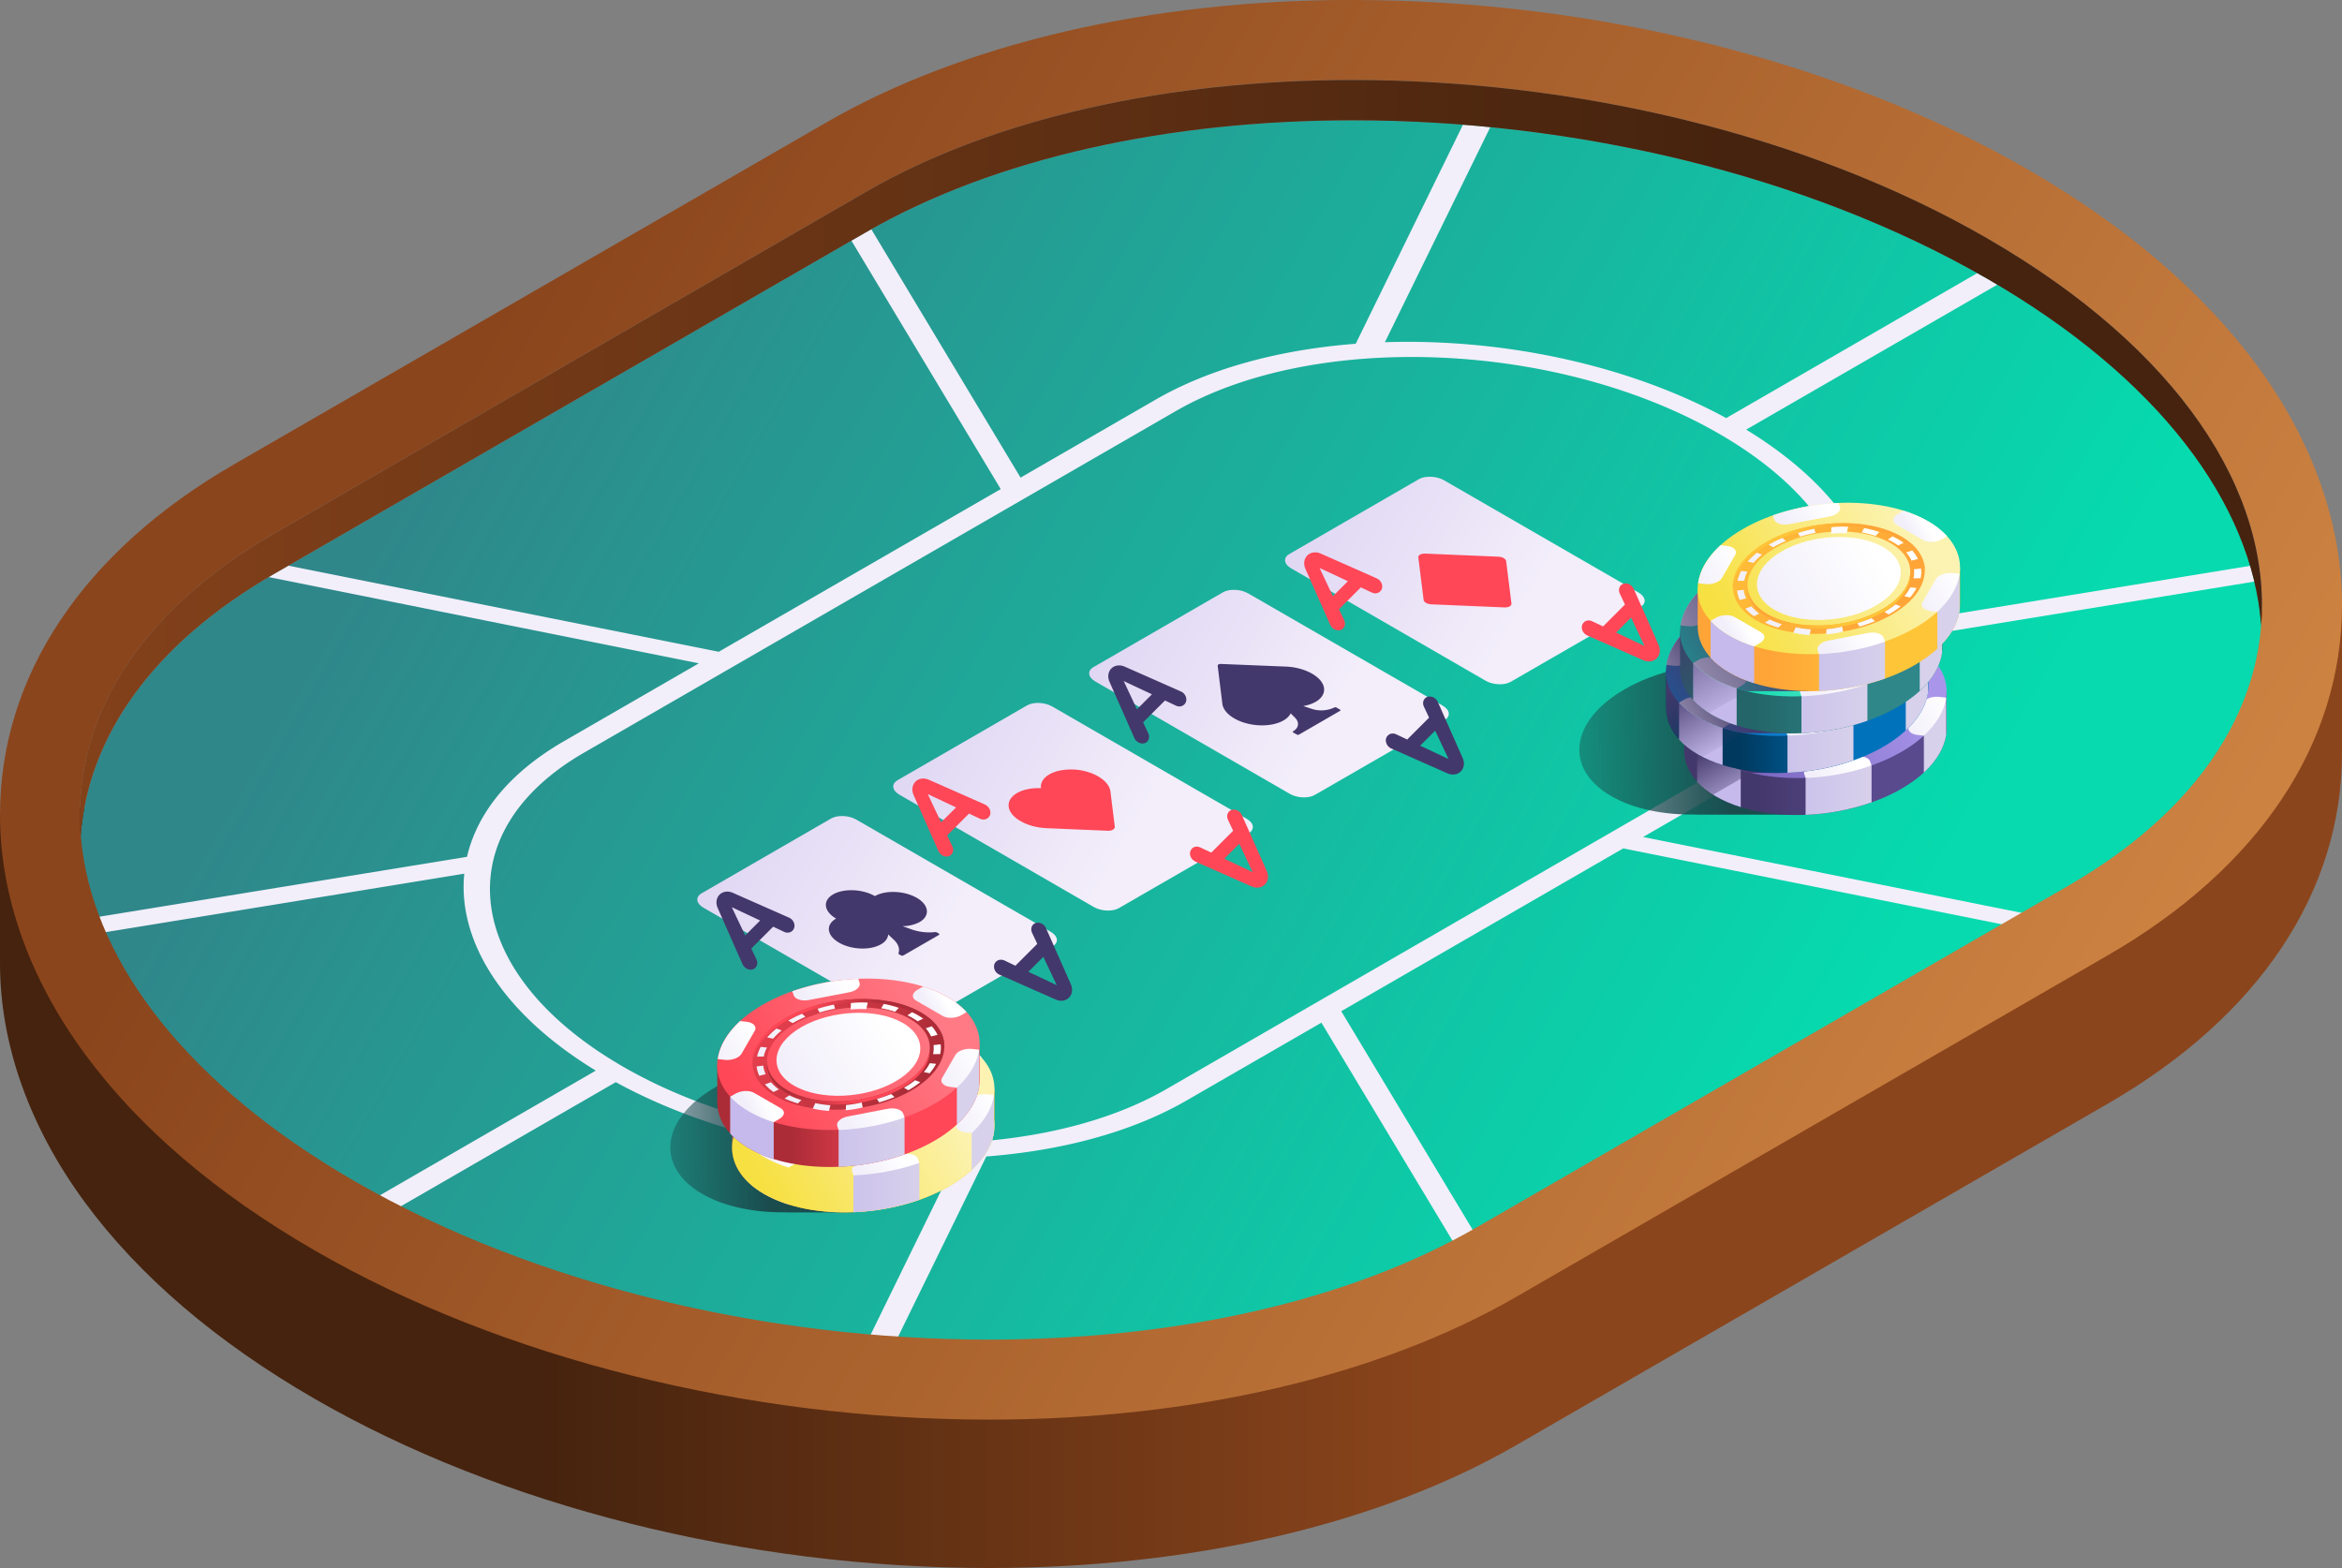 <svg width="30" height="20.088" viewBox="0 0 30 20.088" xmlns="http://www.w3.org/2000/svg">
    <rect x="0" y="0" width="30" height="20.088" fill="#808080" stroke="none"/>
    <defs>
        <linearGradient x1="23.474%" y1="50%" x2="61.916%" y2="50%" id="6kyjjc2ffa">
            <stop stop-color="#46230E" offset="0%"/>
            <stop stop-color="#8B451C" offset="100%"/>
        </linearGradient>
        <linearGradient x1="15.127%" y1="38.371%" x2="82.029%" y2="60.658%" id="obw4em27ib">
            <stop stop-color="#2F878A" offset="0%"/>
            <stop stop-color="#06DAAE" offset="100%"/>
        </linearGradient>
        <linearGradient x1="15.925%" y1="38.074%" x2="92.854%" y2="64.999%" id="1fk1o43ukc">
            <stop stop-color="#8B451C" offset="0%"/>
            <stop stop-color="#CC8241" offset="100%"/>
        </linearGradient>
        <linearGradient x1="75.512%" y1="50%" x2="-9.664%" y2="50%" id="4jtfyo402d">
            <stop stop-color="#46230E" offset="0%"/>
            <stop stop-color="#8B451C" offset="100%"/>
        </linearGradient>
        <linearGradient x1="-80.679%" y1="6.386%" x2="68.789%" y2="56.178%" id="z7uim0hmbe">
            <stop stop-color="#C9BAEC" offset="0%"/>
            <stop stop-color="#F3EEFA" offset="100%"/>
        </linearGradient>
        <linearGradient x1="-80.679%" y1="6.387%" x2="68.787%" y2="56.178%" id="0eazoh9cff">
            <stop stop-color="#C9BAEC" offset="0%"/>
            <stop stop-color="#F3EEFA" offset="100%"/>
        </linearGradient>
        <linearGradient x1="-80.679%" y1="6.387%" x2="68.786%" y2="56.178%" id="mjxrwhl1bg">
            <stop stop-color="#C9BAEC" offset="0%"/>
            <stop stop-color="#F3EEFA" offset="100%"/>
        </linearGradient>
        <linearGradient x1="-80.68%" y1="6.386%" x2="68.787%" y2="56.178%" id="suyrrtw2rh">
            <stop stop-color="#C9BAEC" offset="0%"/>
            <stop stop-color="#F3EEFA" offset="100%"/>
        </linearGradient>
        <linearGradient x1="64.813%" y1="49.999%" x2="-43.606%" y2="49.999%" id="5xix678qki">
            <stop stop-color="#1A4C4E" offset="0%"/>
            <stop stop-color="#1A4C4E" stop-opacity="0" offset="100%"/>
        </linearGradient>
        <linearGradient x1="28.082%" y1="50.004%" x2="72.244%" y2="50.004%" id="uw1orabbaj">
            <stop stop-color="#43386B" offset="0%"/>
            <stop stop-color="#594A8E" offset="100%"/>
        </linearGradient>
        <linearGradient x1="139.408%" y1="49.993%" x2="405.493%" y2="49.993%" id="g2f5li4tuk">
            <stop stop-color="#C5BAEB" offset="0%"/>
            <stop stop-color="#D7D1EB" offset="100%"/>
        </linearGradient>
        <linearGradient x1="38.023%" y1="41.215%" x2="75.874%" y2="123.635%" id="f29jzw82sl">
            <stop stop-color="#43386B" offset="0%"/>
            <stop stop-color="#43386B" stop-opacity="0" offset="100%"/>
        </linearGradient>
        <linearGradient x1="10.398%" y1="63.233%" x2="84.489%" y2="38.551%" id="t2ry9rlawm">
            <stop stop-color="#7662BD" offset="0%"/>
            <stop stop-color="#A996EB" offset="100%"/>
        </linearGradient>
        <linearGradient x1="82.55%" y1="61.068%" x2="-23.223%" y2="25.104%" id="6oiuos54sn">
            <stop stop-color="#43386B" offset="0%"/>
            <stop stop-color="#594A8E" offset="100%"/>
        </linearGradient>
        <linearGradient x1="69.536%" y1="49.998%" x2="28.782%" y2="49.998%" id="u84usuboao">
            <stop stop-color="#43386B" offset="0%"/>
            <stop stop-color="#594A8E" offset="100%"/>
        </linearGradient>
        <linearGradient x1="11.602%" y1="50.001%" x2="56.561%" y2="50.001%" id="0ynb1m45rp">
            <stop stop-color="#43386B" offset="0%"/>
            <stop stop-color="#594A8E" offset="100%"/>
        </linearGradient>
        <linearGradient x1="12.268%" y1="62.628%" x2="87.783%" y2="37.476%" id="65kn2rnemq">
            <stop stop-color="#F2EFFA" offset="0%"/>
            <stop stop-color="#FFF" offset="100%"/>
        </linearGradient>
        <linearGradient x1="10.398%" y1="63.266%" x2="84.489%" y2="38.584%" id="4mgzjpon7r">
            <stop stop-color="#F2EFFA" offset="0%"/>
            <stop stop-color="#FFF" offset="100%"/>
        </linearGradient>
        <linearGradient x1="29.904%" y1="57.077%" x2="64.046%" y2="45.63%" id="itybp18irs">
            <stop stop-color="#F2EFFA" offset="0%"/>
            <stop stop-color="#FFF" offset="100%"/>
        </linearGradient>
        <linearGradient x1="14.744%" y1="56.482%" x2="84.26%" y2="43.639%" id="32vxtph9jt">
            <stop stop-color="#F2EFFA" offset="0%"/>
            <stop stop-color="#FFF" offset="100%"/>
        </linearGradient>
        <linearGradient x1="-16.618%" y1="89.894%" x2="101.018%" y2="20.088%" id="teqz1z0lwu">
            <stop stop-color="#F2EFFA" offset="0%"/>
            <stop stop-color="#FFF" offset="100%"/>
        </linearGradient>
        <linearGradient x1="33.599%" y1="55.549%" x2="67.74%" y2="44.103%" id="14jr149wov">
            <stop stop-color="#F2EFFA" offset="0%"/>
            <stop stop-color="#FFF" offset="100%"/>
        </linearGradient>
        <linearGradient x1="-72.351%" y1="50%" x2="103.421%" y2="50%" id="42kclcr3gw">
            <stop stop-color="#C5BAEB" offset="0%"/>
            <stop stop-color="#D7D1EB" offset="100%"/>
        </linearGradient>
        <linearGradient x1="10.944%" y1="57.418%" x2="80.46%" y2="44.575%" id="hwc5xisu0x">
            <stop stop-color="#F2EFFA" offset="0%"/>
            <stop stop-color="#FFF" offset="100%"/>
        </linearGradient>
        <linearGradient x1="-743.036%" y1="50%" x2="-224.129%" y2="50%" id="9narhjodzy">
            <stop stop-color="#C5BAEB" offset="0%"/>
            <stop stop-color="#D7D1EB" offset="100%"/>
        </linearGradient>
        <linearGradient x1="-9.114%" y1="85.66%" x2="108.489%" y2="15.863%" id="l4w1r0lqhz">
            <stop stop-color="#F2EFFA" offset="0%"/>
            <stop stop-color="#FFF" offset="100%"/>
        </linearGradient>
        <linearGradient x1="46.495%" y1="54.441%" x2="-36.965%" y2="99.57%" id="282y13kumA">
            <stop stop-color="#45356D" offset="3.19%"/>
            <stop stop-color="#45356D" stop-opacity="0" offset="100%"/>
        </linearGradient>
        <linearGradient x1="28.082%" y1="50.002%" x2="72.243%" y2="50.002%" id="yggmpbi51B">
            <stop stop-color="#00395E" offset="0%"/>
            <stop stop-color="#0072BC" offset="100%"/>
        </linearGradient>
        <linearGradient x1="139.418%" y1="49.993%" x2="405.493%" y2="49.993%" id="6lwxqdmouC">
            <stop stop-color="#C5BAEB" offset="0%"/>
            <stop stop-color="#D7D1EB" offset="100%"/>
        </linearGradient>
        <linearGradient x1="25.549%" y1="14.329%" x2="67.487%" y2="98.107%" id="daum94p4tD">
            <stop stop-color="#43386B" offset="0%"/>
            <stop stop-color="#43386B" stop-opacity="0" offset="100%"/>
        </linearGradient>
        <linearGradient x1="10.397%" y1="63.235%" x2="84.489%" y2="38.553%" id="e5saduijwE">
            <stop stop-color="#0072BC" offset="0%"/>
            <stop stop-color="#2F97F7" offset="100%"/>
        </linearGradient>
        <linearGradient x1="82.549%" y1="61.067%" x2="-23.222%" y2="25.105%" id="hgfnnm0dqF">
            <stop stop-color="#00395E" offset="0%"/>
            <stop stop-color="#0072BC" offset="100%"/>
        </linearGradient>
        <linearGradient x1="69.538%" y1="49.998%" x2="28.784%" y2="49.998%" id="4eqy94jhhG">
            <stop stop-color="#00395E" offset="0%"/>
            <stop stop-color="#0072BC" offset="100%"/>
        </linearGradient>
        <linearGradient x1="11.602%" y1="50.001%" x2="56.561%" y2="50.001%" id="nzj6eots3H">
            <stop stop-color="#00395E" offset="0%"/>
            <stop stop-color="#0072BC" offset="100%"/>
        </linearGradient>
        <linearGradient x1="12.265%" y1="62.632%" x2="87.782%" y2="37.478%" id="zpxaxkg8sI">
            <stop stop-color="#F2EFFA" offset="0%"/>
            <stop stop-color="#FFF" offset="100%"/>
        </linearGradient>
        <linearGradient x1="10.401%" y1="63.27%" x2="84.491%" y2="38.588%" id="p09gpvrz6J">
            <stop stop-color="#F2EFFA" offset="0%"/>
            <stop stop-color="#FFF" offset="100%"/>
        </linearGradient>
        <linearGradient x1="29.905%" y1="57.088%" x2="64.046%" y2="45.642%" id="i9w20nko8K">
            <stop stop-color="#F2EFFA" offset="0%"/>
            <stop stop-color="#FFF" offset="100%"/>
        </linearGradient>
        <linearGradient x1="14.749%" y1="56.484%" x2="84.265%" y2="43.644%" id="7q3kplflbL">
            <stop stop-color="#F2EFFA" offset="0%"/>
            <stop stop-color="#FFF" offset="100%"/>
        </linearGradient>
        <linearGradient x1="-16.615%" y1="89.921%" x2="101.015%" y2="20.115%" id="ar0rbdoflM">
            <stop stop-color="#F2EFFA" offset="0%"/>
            <stop stop-color="#FFF" offset="100%"/>
        </linearGradient>
        <linearGradient x1="33.598%" y1="55.558%" x2="67.739%" y2="44.112%" id="cozh7pspwN">
            <stop stop-color="#F2EFFA" offset="0%"/>
            <stop stop-color="#FFF" offset="100%"/>
        </linearGradient>
        <linearGradient x1="-72.344%" y1="50%" x2="103.421%" y2="50%" id="banko9eozO">
            <stop stop-color="#C5BAEB" offset="0%"/>
            <stop stop-color="#D7D1EB" offset="100%"/>
        </linearGradient>
        <linearGradient x1="10.943%" y1="57.427%" x2="80.459%" y2="44.586%" id="7zxjbfko8P">
            <stop stop-color="#F2EFFA" offset="0%"/>
            <stop stop-color="#FFF" offset="100%"/>
        </linearGradient>
        <linearGradient x1="-743.056%" y1="50%" x2="-224.129%" y2="50%" id="nzn0raf1lQ">
            <stop stop-color="#C5BAEB" offset="0%"/>
            <stop stop-color="#D7D1EB" offset="100%"/>
        </linearGradient>
        <linearGradient x1="-9.126%" y1="85.693%" x2="108.477%" y2="15.896%" id="psj437byvR">
            <stop stop-color="#F2EFFA" offset="0%"/>
            <stop stop-color="#FFF" offset="100%"/>
        </linearGradient>
        <linearGradient x1="55.244%" y1="56.612%" x2="-30.878%" y2="104.855%" id="z197lbkx6S">
            <stop stop-color="#43386B" offset="0%"/>
            <stop stop-color="#43386B" stop-opacity="0" offset="100%"/>
        </linearGradient>
        <linearGradient x1="28.08%" y1="50.004%" x2="72.243%" y2="50.004%" id="vhrqdm4grT">
            <stop stop-color="#236568" offset="0%"/>
            <stop stop-color="#2F878A" offset="100%"/>
        </linearGradient>
        <linearGradient x1="139.408%" y1="50%" x2="405.493%" y2="50%" id="norofejcoU">
            <stop stop-color="#C5BAEB" offset="0%"/>
            <stop stop-color="#D7D1EB" offset="100%"/>
        </linearGradient>
        <linearGradient x1="16.518%" y1="-29.344%" x2="74.585%" y2="100.675%" id="b1pw02hdcV">
            <stop stop-color="#43386B" offset="0%"/>
            <stop stop-color="#43386B" stop-opacity="0" offset="100%"/>
        </linearGradient>
        <linearGradient x1="10.398%" y1="63.239%" x2="84.488%" y2="38.557%" id="1azkgyek4W">
            <stop stop-color="#06DAAE" offset="0%"/>
            <stop stop-color="#9BF0DF" offset="100%"/>
        </linearGradient>
        <linearGradient x1="82.55%" y1="61.067%" x2="-23.222%" y2="25.105%" id="lv5ldo93tX">
            <stop stop-color="#236568" offset="0%"/>
            <stop stop-color="#2F878A" offset="100%"/>
        </linearGradient>
        <linearGradient x1="69.536%" y1="49.998%" x2="28.782%" y2="49.998%" id="r8cenv41vY">
            <stop stop-color="#236568" offset="0%"/>
            <stop stop-color="#2F878A" offset="100%"/>
        </linearGradient>
        <linearGradient x1="11.602%" y1="50.001%" x2="56.561%" y2="50.001%" id="n0kzcvw6yZ">
            <stop stop-color="#236568" offset="0%"/>
            <stop stop-color="#2F878A" offset="100%"/>
        </linearGradient>
        <linearGradient x1="12.268%" y1="62.637%" x2="87.78%" y2="37.485%" id="578mjrdcoaa">
            <stop stop-color="#F2EFFA" offset="0%"/>
            <stop stop-color="#FFF" offset="100%"/>
        </linearGradient>
        <linearGradient x1="10.396%" y1="63.277%" x2="84.489%" y2="38.594%" id="zw8g6u8bgab">
            <stop stop-color="#F2EFFA" offset="0%"/>
            <stop stop-color="#FFF" offset="100%"/>
        </linearGradient>
        <linearGradient x1="29.9%" y1="57.107%" x2="64.047%" y2="45.66%" id="fjqgx7jykac">
            <stop stop-color="#F2EFFA" offset="0%"/>
            <stop stop-color="#FFF" offset="100%"/>
        </linearGradient>
        <linearGradient x1="14.749%" y1="56.494%" x2="84.265%" y2="43.652%" id="bol64yfyfad">
            <stop stop-color="#F2EFFA" offset="0%"/>
            <stop stop-color="#FFF" offset="100%"/>
        </linearGradient>
        <linearGradient x1="-16.615%" y1="89.962%" x2="101.015%" y2="20.157%" id="3js90js67ae">
            <stop stop-color="#F2EFFA" offset="0%"/>
            <stop stop-color="#FFF" offset="100%"/>
        </linearGradient>
        <linearGradient x1="33.604%" y1="55.574%" x2="67.742%" y2="44.13%" id="9iobpfd5saf">
            <stop stop-color="#F2EFFA" offset="0%"/>
            <stop stop-color="#FFF" offset="100%"/>
        </linearGradient>
        <linearGradient x1="10.943%" y1="57.434%" x2="80.459%" y2="44.591%" id="b3btq4kpmag">
            <stop stop-color="#F2EFFA" offset="0%"/>
            <stop stop-color="#FFF" offset="100%"/>
        </linearGradient>
        <linearGradient x1="-9.114%" y1="85.723%" x2="108.488%" y2="15.926%" id="w4f2yalpfah">
            <stop stop-color="#F2EFFA" offset="0%"/>
            <stop stop-color="#FFF" offset="100%"/>
        </linearGradient>
        <linearGradient x1="84.378%" y1="38.873%" x2="-68.821%" y2="114.917%" id="pkx65tbvwai">
            <stop stop-color="#43386B" offset="0%"/>
            <stop stop-color="#43386B" stop-opacity="0" offset="100%"/>
        </linearGradient>
        <linearGradient x1="28.082%" y1="50.002%" x2="72.243%" y2="50.002%" id="c9g3oixqwaj">
            <stop stop-color="#FFA538" offset="0%"/>
            <stop stop-color="#FFC538" offset="100%"/>
        </linearGradient>
        <linearGradient x1="139.418%" y1="50%" x2="405.493%" y2="50%" id="yrroyoramak">
            <stop stop-color="#C5BAEB" offset="0%"/>
            <stop stop-color="#D7D1EB" offset="100%"/>
        </linearGradient>
        <linearGradient x1="10.398%" y1="63.242%" x2="84.487%" y2="38.561%" id="sjdoe9p54al">
            <stop stop-color="#F7E041" offset="0%"/>
            <stop stop-color="#FCF3B3" offset="100%"/>
        </linearGradient>
        <linearGradient x1="82.549%" y1="61.067%" x2="-23.222%" y2="25.105%" id="jpkrvk21vam">
            <stop stop-color="#FFA538" offset="0%"/>
            <stop stop-color="#FFC538" offset="100%"/>
        </linearGradient>
        <linearGradient x1="69.538%" y1="49.998%" x2="28.784%" y2="49.998%" id="3g03byb0wan">
            <stop stop-color="#FFA538" offset="0%"/>
            <stop stop-color="#FFC538" offset="100%"/>
        </linearGradient>
        <linearGradient x1="11.605%" y1="50.001%" x2="56.561%" y2="50.001%" id="6tdhlkum3ao">
            <stop stop-color="#FFA538" offset="0%"/>
            <stop stop-color="#FFC538" offset="100%"/>
        </linearGradient>
        <linearGradient x1="12.266%" y1="62.643%" x2="87.781%" y2="37.49%" id="wjkmvtij8ap">
            <stop stop-color="#F2EFFA" offset="0%"/>
            <stop stop-color="#FFF" offset="100%"/>
        </linearGradient>
        <linearGradient x1="10.398%" y1="63.286%" x2="84.488%" y2="38.603%" id="rzc2gq05saq">
            <stop stop-color="#F2EFFA" offset="0%"/>
            <stop stop-color="#FFF" offset="100%"/>
        </linearGradient>
        <linearGradient x1="29.899%" y1="57.126%" x2="64.04%" y2="45.679%" id="tuguklsf6ar">
            <stop stop-color="#F2EFFA" offset="0%"/>
            <stop stop-color="#FFF" offset="100%"/>
        </linearGradient>
        <linearGradient x1="14.747%" y1="56.499%" x2="84.263%" y2="43.658%" id="2kiftt8xsas">
            <stop stop-color="#F2EFFA" offset="0%"/>
            <stop stop-color="#FFF" offset="100%"/>
        </linearGradient>
        <linearGradient x1="-16.62%" y1="90.011%" x2="101.021%" y2="20.198%" id="p9yn7jxa0at">
            <stop stop-color="#F2EFFA" offset="0%"/>
            <stop stop-color="#FFF" offset="100%"/>
        </linearGradient>
        <linearGradient x1="33.603%" y1="55.593%" x2="67.743%" y2="44.147%" id="il78tipbzau">
            <stop stop-color="#F2EFFA" offset="0%"/>
            <stop stop-color="#FFF" offset="100%"/>
        </linearGradient>
        <linearGradient x1="10.947%" y1="57.441%" x2="80.463%" y2="44.599%" id="uf6k1nw51av">
            <stop stop-color="#F2EFFA" offset="0%"/>
            <stop stop-color="#FFF" offset="100%"/>
        </linearGradient>
        <linearGradient x1="-9.131%" y1="85.783%" x2="108.483%" y2="15.979%" id="15kitvqx2aw">
            <stop stop-color="#F2EFFA" offset="0%"/>
            <stop stop-color="#FFF" offset="100%"/>
        </linearGradient>
        <linearGradient x1="51.615%" y1="50.002%" x2="-30.315%" y2="50.002%" id="zhpkp75xeax">
            <stop stop-color="#1A4C4E" offset="0%"/>
            <stop stop-color="#1A4C4E" stop-opacity="0" offset="100%"/>
        </linearGradient>
        <linearGradient x1="28.082%" y1="49.999%" x2="72.244%" y2="49.999%" id="2lspvxrp1ay">
            <stop stop-color="#FFA538" offset="0%"/>
            <stop stop-color="#FFC538" offset="100%"/>
        </linearGradient>
        <linearGradient x1="28.554%" y1="17.056%" x2="60.999%" y2="96.894%" id="m8xaf7lgyaz">
            <stop stop-color="#43386B" offset="0%"/>
            <stop stop-color="#43386B" stop-opacity="0" offset="100%"/>
        </linearGradient>
        <linearGradient x1="10.397%" y1="63.16%" x2="84.486%" y2="38.479%" id="nqwrvic8paA">
            <stop stop-color="#F7E041" offset="0%"/>
            <stop stop-color="#FCF3B3" offset="100%"/>
        </linearGradient>
        <linearGradient x1="10.396%" y1="63.158%" x2="84.487%" y2="38.476%" id="x8jfl4tuzaB">
            <stop stop-color="#F7E041" offset="0%"/>
            <stop stop-color="#FCF3B3" offset="100%"/>
        </linearGradient>
        <linearGradient x1="82.549%" y1="61.067%" x2="-23.222%" y2="25.107%" id="qtn2p7mb6aC">
            <stop stop-color="#FFA538" offset="0%"/>
            <stop stop-color="#FFC538" offset="100%"/>
        </linearGradient>
        <linearGradient x1="69.538%" y1="50.005%" x2="28.784%" y2="50.005%" id="mnc2zmsnsaD">
            <stop stop-color="#FFA538" offset="0%"/>
            <stop stop-color="#FFC538" offset="100%"/>
        </linearGradient>
        <linearGradient x1="11.602%" y1="50.001%" x2="56.558%" y2="50.001%" id="2qj8fuosuaE">
            <stop stop-color="#FFA538" offset="0%"/>
            <stop stop-color="#FFC538" offset="100%"/>
        </linearGradient>
        <linearGradient x1="12.267%" y1="62.525%" x2="87.781%" y2="37.373%" id="g73doc0hiaF">
            <stop stop-color="#F2EFFA" offset="0%"/>
            <stop stop-color="#FFF" offset="100%"/>
        </linearGradient>
        <linearGradient x1="10.399%" y1="63.133%" x2="84.489%" y2="38.452%" id="zcjgmoan7aG">
            <stop stop-color="#F2EFFA" offset="0%"/>
            <stop stop-color="#FFF" offset="100%"/>
        </linearGradient>
        <linearGradient x1="29.896%" y1="56.723%" x2="64.047%" y2="45.273%" id="4ui8ewgfuaH">
            <stop stop-color="#F2EFFA" offset="0%"/>
            <stop stop-color="#FFF" offset="100%"/>
        </linearGradient>
        <linearGradient x1="14.74%" y1="56.324%" x2="84.256%" y2="43.483%" id="rwmfwsnziaI">
            <stop stop-color="#F2EFFA" offset="0%"/>
            <stop stop-color="#FFF" offset="100%"/>
        </linearGradient>
        <linearGradient x1="-16.609%" y1="89.056%" x2="101.021%" y2="19.25%" id="0urkjq5xyaJ">
            <stop stop-color="#F2EFFA" offset="0%"/>
            <stop stop-color="#FFF" offset="100%"/>
        </linearGradient>
        <linearGradient x1="33.602%" y1="55.194%" x2="67.743%" y2="43.748%" id="gjolgvyxmaK">
            <stop stop-color="#F2EFFA" offset="0%"/>
            <stop stop-color="#FFF" offset="100%"/>
        </linearGradient>
        <linearGradient x1="-72.344%" y1="50.009%" x2="103.427%" y2="50.009%" id="6is8v4ln0aL">
            <stop stop-color="#C5BAEB" offset="0%"/>
            <stop stop-color="#D7D1EB" offset="100%"/>
        </linearGradient>
        <linearGradient x1="10.94%" y1="57.263%" x2="80.456%" y2="44.421%" id="6kkdvy1u7aM">
            <stop stop-color="#F2EFFA" offset="0%"/>
            <stop stop-color="#FFF" offset="100%"/>
        </linearGradient>
        <linearGradient x1="-9.12%" y1="84.817%" x2="108.482%" y2="15.019%" id="wt4r9yv3daN">
            <stop stop-color="#F2EFFA" offset="0%"/>
            <stop stop-color="#FFF" offset="100%"/>
        </linearGradient>
        <linearGradient x1="28.082%" y1="50.002%" x2="72.244%" y2="50.002%" id="yd5ceyadcaO">
            <stop stop-color="#AB2C37" offset="0%"/>
            <stop stop-color="#FF4757" offset="100%"/>
        </linearGradient>
        <linearGradient x1="10.396%" y1="63.163%" x2="84.487%" y2="38.482%" id="zx6h965hvaP">
            <stop stop-color="#FF4757" offset="0%"/>
            <stop stop-color="#FF7A85" offset="100%"/>
        </linearGradient>
        <linearGradient x1="82.549%" y1="61.066%" x2="-23.222%" y2="25.105%" id="vkivvgytdaQ">
            <stop stop-color="#AB2C37" offset="0%"/>
            <stop stop-color="#FF4757" offset="100%"/>
        </linearGradient>
        <linearGradient x1="69.538%" y1="49.998%" x2="28.784%" y2="49.998%" id="haq34rnzqaR">
            <stop stop-color="#AB2C37" offset="0%"/>
            <stop stop-color="#FF4757" offset="100%"/>
        </linearGradient>
        <linearGradient x1="11.605%" y1="49.993%" x2="56.561%" y2="49.993%" id="heuyh2xybaS">
            <stop stop-color="#AB2C37" offset="0%"/>
            <stop stop-color="#FF4757" offset="100%"/>
        </linearGradient>
        <linearGradient x1="12.266%" y1="62.53%" x2="87.783%" y2="37.377%" id="nvedqnz5haT">
            <stop stop-color="#F2EFFA" offset="0%"/>
            <stop stop-color="#FFF" offset="100%"/>
        </linearGradient>
        <linearGradient x1="10.398%" y1="63.14%" x2="84.488%" y2="38.458%" id="zudptky1faU">
            <stop stop-color="#F2EFFA" offset="0%"/>
            <stop stop-color="#FFF" offset="100%"/>
        </linearGradient>
        <linearGradient x1="29.904%" y1="56.737%" x2="64.046%" y2="45.29%" id="p1si5j0rqaV">
            <stop stop-color="#F2EFFA" offset="0%"/>
            <stop stop-color="#FFF" offset="100%"/>
        </linearGradient>
        <linearGradient x1="14.744%" y1="56.331%" x2="84.261%" y2="43.489%" id="bzno6p3w6aW">
            <stop stop-color="#F2EFFA" offset="0%"/>
            <stop stop-color="#FFF" offset="100%"/>
        </linearGradient>
        <linearGradient x1="-16.608%" y1="89.069%" x2="101.006%" y2="19.265%" id="44chu6tr2aX">
            <stop stop-color="#F2EFFA" offset="0%"/>
            <stop stop-color="#FFF" offset="100%"/>
        </linearGradient>
        <linearGradient x1="33.6%" y1="55.206%" x2="67.74%" y2="43.76%" id="jrdt03w0maY">
            <stop stop-color="#F2EFFA" offset="0%"/>
            <stop stop-color="#FFF" offset="100%"/>
        </linearGradient>
        <linearGradient x1="-72.344%" y1="50%" x2="103.427%" y2="50%" id="rrj5b65y1aZ">
            <stop stop-color="#C5BAEB" offset="0%"/>
            <stop stop-color="#D7D1EB" offset="100%"/>
        </linearGradient>
        <linearGradient x1="10.945%" y1="57.269%" x2="80.461%" y2="44.427%" id="apkm7gfuzba">
            <stop stop-color="#F2EFFA" offset="0%"/>
            <stop stop-color="#FFF" offset="100%"/>
        </linearGradient>
        <linearGradient x1="-9.124%" y1="84.858%" x2="108.49%" y2="15.053%" id="gzpzrd71tbb">
            <stop stop-color="#F2EFFA" offset="0%"/>
            <stop stop-color="#FFF" offset="100%"/>
        </linearGradient>
    </defs>
    <g fill-rule="nonzero" fill="none">
        <path d="M0 10.439v1.901c0 1.036.375 2.094 1.085 3.06.694.944 1.684 1.792 2.945 2.52 2.386 1.377 5.535 2.168 8.64 2.168 2.597 0 4.995-.559 6.751-1.573l7.58-4.376C28.936 13.022 30 11.428 30 9.649V7.747L0 10.44z" fill="url(#6kyjjc2ffa)"/>
        <path d="M11.09 2.977 3.51 7.353C-.172 9.48.29 13.193 4.542 15.648c4.252 2.455 10.685 2.722 14.367.596l7.58-4.377c3.683-2.126 3.221-5.84-1.03-8.295C21.205 1.117 14.772.85 11.09 2.977z" fill="url(#obw4em27ib)"/>
        <path d="m17.74 4.384 1.35-2.755a18.092 18.092 0 0 0-.35-.031l-1.374 2.806c-.963.074-1.86.31-2.563.716l-1.73.999-1.912-3.182-.07.04-.185.106 1.913 3.183L9.207 8.35 3.695 7.247l-.185.106-.068.04 5.51 1.105-1.73.999c-.701.405-1.111.923-1.24 1.48l-4.86.792c.016.068.034.135.054.202l4.771-.778c-.085.863.488 1.793 1.685 2.523l-3.217 1.858.127.074.13.073 3.216-1.857c1.265.691 2.875 1.022 4.371.973l-1.348 2.755c.116.011.233.021.35.03l1.373-2.806c.963-.074 1.86-.31 2.563-.716l1.73-.998 1.912 3.181.07-.04.185-.106-1.913-3.182 3.612-2.086 5.512 1.105.185-.107.068-.04-5.51-1.104 1.73-1c.701-.405 1.111-.923 1.24-1.479l4.86-.793a3.838 3.838 0 0 0-.054-.202l-4.772.779c.086-.864-.487-1.794-1.684-2.524l3.217-1.857-.127-.075-.13-.073-3.216 1.857c-1.265-.69-2.875-1.021-4.371-.972zm4.781 5.192-7.58 4.377c-1.782 1.028-4.905.899-6.962-.289-2.058-1.188-2.282-2.99-.5-4.02l7.58-4.376c1.782-1.029 4.905-.9 6.962.289 2.057 1.187 2.282 2.99.5 4.019z" fill="#F2EFFA"/>
        <path d="M17.33 1.024c2.824 0 5.802.688 8.128 2.031 4.252 2.455 4.714 6.169 1.032 8.295l-7.58 4.377c-1.67.963-3.902 1.435-6.24 1.435-2.824 0-5.802-.688-8.128-2.03C.29 12.675-.172 8.961 3.51 6.835l7.58-4.377c1.67-.963 3.902-1.435 6.24-1.435m0-1.024c-2.597 0-4.995.558-6.751 1.573l-7.58 4.376C1.064 7.065 0 8.66 0 10.44c0 1.035.375 2.093 1.085 3.06.694.944 1.684 1.791 2.945 2.519 2.386 1.378 5.535 2.168 8.64 2.168 2.597 0 4.995-.558 6.751-1.572l7.58-4.377C28.936 11.121 30 9.527 30 7.747c0-1.035-.375-2.093-1.085-3.06-.694-.944-1.684-1.791-2.945-2.519C23.584.79 20.435 0 17.33 0z" fill="url(#1fk1o43ukc)"/>
        <path d="M25.458 3.055c-2.326-1.343-5.304-2.03-8.127-2.03-2.34 0-4.572.471-6.24 1.434L3.51 6.836C1.734 7.861.923 9.254 1.034 10.698c.097-1.256.913-2.443 2.475-3.345l7.58-4.376c1.67-.964 3.902-1.436 6.24-1.436 2.824 0 5.802.688 8.128 2.031 2.203 1.272 3.388 2.882 3.507 4.433.133-1.705-1.058-3.536-3.507-4.95z" fill="url(#4jtfyo402d)"/>
        <path d="M1.714.032.056.99c-.083.047-.072.13.023.185l2.492 1.44c.095.054.24.06.321.012l1.659-.957c.082-.048.072-.13-.023-.186L2.035.045c-.095-.054-.239-.06-.321-.013z" fill="url(#z7uim0hmbe)" transform="translate(8.932 10.454)"/>
        <path d="M11.207 11.48c-.158-.091-.398-.101-.535-.022-.138.08-.12.218.038.31-.138.079-.12.218.04.31.157.09.399.099.534.02.06-.034.09-.079.093-.127l.07.066c.06.055.082.118.062.175-.002.005.001.01.008.014l.022.013c.01.006.025.006.034.001l.454-.262c.008-.005.007-.014-.003-.02l-.022-.012a.04.04 0 0 0-.023-.005.689.689 0 0 1-.304-.035l-.114-.041a.466.466 0 0 0 .22-.053c.136-.079.12-.218-.036-.309-.16-.092-.4-.102-.538-.023zM9.904 11.872l-.28.28.066.14c.018.038.012.08-.014.106-.047.047-.134.023-.165-.046l-.318-.72c-.027-.061-.018-.128.024-.17.042-.042.109-.051.17-.024l.72.318c.069.03.093.118.046.165l-.003.003c-.026.026-.068.032-.106.014l-.14-.066zm-.167-.079-.363-.171.172.362.191-.191zM13.007 12.372l.28-.28-.066-.14c-.018-.039-.013-.08.013-.107.047-.047.135-.023.165.046l.319.72c.027.061.017.128-.025.17-.042.042-.108.052-.17.024l-.72-.318c-.068-.03-.093-.117-.046-.165l.003-.003c.027-.026.069-.031.107-.014l.14.067zm.166.078.363.171-.171-.362-.192.191z" fill="#43386B"/>
        <g>
            <path d="M1.714.032.056.99c-.083.048-.072.131.023.186l2.492 1.44c.095.054.24.06.321.012l1.659-.957c.082-.048.072-.13-.023-.186L2.035.045c-.095-.054-.239-.06-.321-.013z" fill="url(#0eazoh9cff)" transform="translate(11.442 9.005)"/>
            <path d="m12.413 10.423-.28.28.066.14c.018.038.013.08-.014.106-.046.048-.134.023-.164-.046l-.319-.72c-.027-.06-.017-.128.025-.17.042-.042.108-.051.17-.024l.72.318c.068.03.093.118.046.165l-.004.003c-.026.026-.068.032-.106.014l-.14-.066zm-.166-.079-.363-.171.171.362.192-.191zM15.516 10.923l.28-.28-.066-.14c-.018-.039-.012-.08.014-.107.047-.047.134-.022.164.046l.32.72c.026.061.017.128-.025.17-.042.042-.109.052-.17.025l-.72-.319c-.069-.03-.093-.117-.046-.164l.003-.004c.026-.026.068-.031.106-.013l.14.066zm.167.078.362.172-.17-.363-.192.191zM13.754 9.859c-.25-.013-.438.095-.42.238-.249-.01-.435.099-.413.243.022.14.24.26.484.27l.782.033c.055.003.097-.021.093-.053l-.056-.452c-.018-.14-.226-.267-.47-.28z" fill="#FF4757"/>
        </g>
        <g>
            <path d="M1.714.032.056.99c-.083.047-.072.13.023.185l2.492 1.44c.095.054.24.06.321.012l1.659-.957c.082-.048.072-.13-.023-.186L2.035.045c-.095-.054-.239-.06-.321-.013z" fill="url(#mjxrwhl1bg)" transform="translate(16.461 6.107)"/>
            <path d="m17.432 7.525-.28.28.066.14c.018.039.013.08-.014.107-.046.047-.134.022-.164-.046l-.319-.72c-.027-.062-.017-.128.025-.17.042-.042.108-.052.17-.025l.72.319c.068.03.093.117.046.164l-.004.003c-.026.027-.068.032-.106.014l-.14-.066zm-.166-.079-.363-.17.171.362.192-.192zM20.535 8.025l.28-.28-.066-.14c-.018-.038-.012-.08.014-.107.047-.047.134-.022.164.046l.32.72c.026.062.017.128-.025.17-.042.042-.109.052-.17.025l-.72-.318c-.069-.03-.093-.118-.046-.165l.003-.003c.026-.027.068-.032.106-.014l.14.066zm.167.079.362.171-.17-.363-.192.192zM19.195 7.132l-.942-.04c-.05-.001-.089.02-.085.05l.068.544c.003.029.047.054.098.056l.942.04c.05.001.088-.02.085-.05l-.068-.544c-.004-.029-.048-.054-.098-.056z" fill="#FF4757"/>
        </g>
        <g>
            <path d="M1.714.032.056.99c-.083.047-.072.13.023.185l2.492 1.44c.095.054.24.06.321.012l1.659-.957c.082-.048.072-.13-.023-.186L2.035.045c-.095-.054-.239-.06-.321-.013z" fill="url(#suyrrtw2rh)" transform="translate(13.952 7.556)"/>
            <path d="m14.923 8.974-.28.28.066.14c.018.038.012.08-.014.107-.047.047-.134.022-.165-.047l-.318-.72c-.027-.06-.018-.128.024-.17.042-.042.108-.051.17-.024l.72.318c.069.03.093.118.046.165l-.003.003c-.026.026-.068.032-.106.014l-.14-.066zm-.167-.079-.362-.17.17.362.192-.192zM18.026 9.474l.28-.28-.066-.14c-.018-.039-.013-.08.014-.107.046-.047.134-.022.164.046l.319.72c.027.062.017.128-.025.17-.042.042-.108.052-.17.025l-.72-.319c-.068-.03-.093-.117-.046-.164l.004-.004c.026-.026.068-.031.106-.013l.14.066zm.166.079.363.171-.171-.363-.192.192zM16.96 8.816c-.017-.141-.237-.265-.482-.276l-.839-.034c-.024-.001-.043.01-.041.024l.06.487c.018.142.232.265.477.275.193.008.35-.056.398-.153l.055.055c.06.06.05.131-.024.175-.007.004-.006.01.001.015l.046.026c.008.005.02.005.027.002l.529-.306c.007-.004.006-.01-.002-.015l-.046-.027c-.008-.004-.02-.005-.026 0a.398.398 0 0 1-.303.013l-.096-.032c.168-.028.28-.117.266-.229z" fill="#43386B"/>
        </g>
        <g>
            <path d="M3.073 2.057h-1.08c-.487-.013-1.01.1-1.413.333-.701.405-.777 1.018-.17 1.369.287.165.675.242 1.078.235v.002H2.8l.272-1.94z" fill="url(#5xix678qki)" transform="translate(20.23 6.441)"/>
            <path d="M3.361 1.302v-.47l-3.36.272v.483c0 .221.136.432.41.59.607.35 1.668.307 2.37-.099.385-.222.581-.506.58-.776z" fill="url(#uw1orabbaj)" transform="translate(21.574 8.028)"/>
            <path d="M.166 1.985c.063.07.145.134.244.192.095.054.2.1.314.135V1.84l-.558-.327v.473z" fill="url(#g2f5li4tuk)" transform="translate(21.574 8.028)"/>
            <path d="M0 1.58v.007c.002.21.124.411.37.566l.483-.278L.29 1.08 0 1.104v.476z" fill="url(#f29jzw82sl)" transform="translate(21.574 8.028)"/>
            <path d="M2.78 1.606c.703-.406.779-1.018.171-1.37-.608-.35-1.669-.306-2.37.1C-.122.74-.198 1.352.41 1.703c.607.35 1.668.307 2.37-.098z" fill="url(#t2ry9rlawm)" transform="translate(21.574 8.028)"/>
            <path d="M2.61.434C2.166.177 1.39.209.876.506.362.802.306 1.25.75 1.507c.445.257 1.221.224 1.735-.072.513-.296.569-.745.124-1.001zm-.246.93c-.436.252-1.095.28-1.472.062-.377-.218-.33-.598.106-.85.435-.251 1.094-.279 1.471-.06.377.217.33.597-.105.849z" fill="url(#6oiuos54sn)" transform="translate(21.574 8.028)"/>
            <path d="M.425.286c.513-.297 1.29-.329 1.734-.072.193.111.292.259.3.415.008-.17-.09-.335-.3-.456C1.714-.083.938-.05.425.245.135.413-.01.63 0 .832.01.642.153.442.425.286z" fill="url(#u84usuboao)" transform="translate(22.026 8.288)"/>
            <path d="M.441 1.206c.377.218 1.036.19 1.471-.061.248-.143.37-.328.36-.501-.01.16-.131.328-.36.46-.435.252-1.094.279-1.471.061C.278 1.071.195.947.187.816c-.008.146.075.286.254.39z" fill="url(#0ynb1m45rp)" transform="translate(22.026 8.288)"/>
            <path d="m.863 1.536.06-.04c.048.023.1.043.156.06l-.046.043a1.2 1.2 0 0 1-.17-.063zm-.142-.083a.636.636 0 0 1-.109-.098l.077-.027a.592.592 0 0 0 .101.092l-.069.033zm.503.212.033-.07c.062.014.127.023.193.027l-.018.073a1.255 1.255 0 0 1-.208-.03zm-.685-.42a.392.392 0 0 1-.034-.12l.085-.01a.363.363 0 0 0 .031.11l-.082.02zm1.108.442.003-.067a1.44 1.44 0 0 0 .201-.033l.013.064a1.555 1.555 0 0 1-.217.036zM.511 1A.478.478 0 0 1 .557.875l.08.007A.446.446 0 0 0 .597 1H.51zm1.564.586-.029-.044c.064-.018.125-.04.183-.063l.043.038a1.82 1.82 0 0 1-.197.069zM.64.753A.892.892 0 0 1 .76.64l.066.024A.827.827 0 0 0 .716.77L.64.753zm1.808.678-.056-.033.003-.001c.051-.03.098-.061.14-.095l.066.025c-.045.036-.095.07-.15.102l-.003.002zM.967.57.91.538c.055-.032.115-.061.177-.087l.043.038A1.45 1.45 0 0 0 .967.57zm1.68.627a.6.6 0 0 0 .077-.113l.08.008a.645.645 0 0 1-.083.121l-.075-.016zM1.312.434 1.285.387c.068-.021.139-.04.21-.053l.014.052a1.757 1.757 0 0 0-.196.048zm1.453.534a.34.34 0 0 0 .006-.116l.091-.01a.367.367 0 0 1-.006.125l-.091.001zM1.71.397l.002-.083c.072-.009.145-.01.216-.006L1.91.392a1.112 1.112 0 0 0-.2.005zM2.74.74a.436.436 0 0 0-.068-.103l.077-.026c.03.034.055.072.073.11l-.083.02zM2.101.38l.033-.055c.067.012.132.029.192.05l-.046.05A1.254 1.254 0 0 0 2.102.38zm.468.167a.84.84 0 0 0-.132-.076l.059-.04c.052.024.1.052.142.082l-.07.034z" fill="url(#65kn2rnemq)" transform="translate(21.574 8.028)"/>
            <path d="M2.283 1.318c.385-.222.427-.557.094-.75-.333-.192-.915-.168-1.3.054-.384.222-.425.558-.092.75.333.192.914.168 1.298-.054z" fill="url(#4mgzjpon7r)" transform="translate(21.574 8.028)"/>
            <g>
                <path d="M2.945.235c-.094-.055-.2-.1-.313-.136l-.073.042c-.07.04-.078.102-.017.138l.34.196c.062.036.169.031.24-.01l.067-.039a1.006 1.006 0 0 0-.244-.191z" fill="url(#itybp18irs)" transform="translate(21.58 8.03)"/>
                <path d="m.956.159.018.052c.018.051.107.078.198.06l.511-.098c.092-.018.152-.073.135-.124L1.8 0a2.912 2.912 0 0 0-.845.159z" fill="url(#32vxtph9jt)" transform="translate(21.58 8.03)"/>
                <path d="M.475.666C.505.613.46.56.371.55L.286.541C.12.695.023.863 0 1.028l.09.01c.088.01.184-.024.215-.077l.17-.295z" fill="url(#teqz1z0lwu)" transform="translate(21.58 8.03)"/>
                <path d="m.808 1.657-.341-.196c-.061-.036-.168-.031-.239.01L.16 1.51c.064.07.145.134.245.192.094.054.2.1.313.135l.072-.042c.071-.04.079-.102.018-.138z" fill="url(#14jr149wov)" transform="translate(21.58 8.03)"/>
                <path d="M1.55 2.409a2.91 2.91 0 0 0 .844-.16v-.472l-.845.159v.473z" fill="url(#42kclcr3gw)" transform="translate(21.58 8.03)"/>
                <path d="M2.376 1.725c-.018-.05-.107-.078-.199-.06l-.51.098c-.092.018-.152.073-.135.124l.017.05a2.91 2.91 0 0 0 .845-.16l-.018-.052z" fill="url(#hwc5xisu0x)" transform="translate(21.58 8.03)"/>
                <path d="M3.064 1.868c.166-.154.262-.322.286-.487V.908l-.286.487v.473z" fill="url(#9narhjodzy)" transform="translate(21.58 8.03)"/>
                <path d="m3.35.908-.09-.01c-.088-.01-.185.024-.215.077l-.17.295c-.031.053.016.105.104.115l.085.01c.166-.154.262-.322.286-.487z" fill="url(#l4w1r0lqhz)" transform="translate(21.58 8.03)"/>
            </g>
            <path d="M1.754 3.29c.13.075.28.132.443.171h.344v-1.12H1.457c-.217.337-.124.706.297.95z" fill="url(#282y13kumA)" transform="translate(20.23 6.441)"/>
            <g>
                <path d="M3.361 1.302v-.47l-3.36.272v.483c.001.221.136.432.41.59.607.35 1.668.307 2.37-.098.385-.223.581-.507.58-.777z" fill="url(#yggmpbi51B)" transform="translate(21.342 7.489)"/>
                <path d="M.166 1.985c.063.07.144.134.244.192.095.054.2.1.314.135V1.84l-.558-.327v.473z" fill="url(#6lwxqdmouC)" transform="translate(21.342 7.489)"/>
                <path d="M0 1.58v.007c.002.221.137.432.41.59l.058.031.528-.304-.451-.844L0 1.104v.476z" fill="url(#daum94p4tD)" transform="translate(21.342 7.489)"/>
                <path d="M2.78 1.606c.702-.406.779-1.018.171-1.37-.608-.35-1.669-.306-2.37.1C-.122.74-.198 1.352.41 1.703c.607.35 1.668.307 2.37-.098z" fill="url(#e5saduijwE)" transform="translate(21.342 7.489)"/>
                <path d="M2.61.434C2.166.177 1.39.209.876.506.362.802.306 1.25.75 1.507c.445.257 1.221.224 1.735-.072.513-.296.569-.745.124-1.001zm-.247.93c-.435.252-1.094.28-1.47.062-.378-.218-.33-.598.105-.85.435-.251 1.094-.279 1.471-.06.377.217.33.597-.106.849z" fill="url(#hgfnnm0dqF)" transform="translate(21.342 7.489)"/>
                <path d="M.425.286c.513-.297 1.29-.329 1.734-.072.193.111.292.259.3.415.008-.17-.09-.335-.3-.456C1.714-.083.938-.05.425.245.135.413-.01.63 0 .832.01.642.153.442.425.286z" fill="url(#4eqy94jhhG)" transform="translate(21.793 7.75)"/>
                <path d="M.441 1.206c.377.218 1.036.19 1.471-.061.248-.143.37-.328.36-.501-.01.16-.131.328-.36.46-.435.252-1.094.279-1.471.061C.278 1.071.195.947.187.816c-.008.146.075.286.254.39z" fill="url(#nzj6eots3H)" transform="translate(21.793 7.75)"/>
                <path d="m.863 1.536.06-.04c.048.023.1.043.156.06l-.046.043a1.181 1.181 0 0 1-.17-.063zm-.142-.083a.64.64 0 0 1-.109-.098l.077-.027a.592.592 0 0 0 .101.092l-.069.033zm.503.212.033-.07c.062.014.127.023.193.027l-.018.073a1.254 1.254 0 0 1-.208-.03zm-.685-.42a.39.39 0 0 1-.034-.12l.085-.01a.364.364 0 0 0 .031.11l-.082.02zm1.108.442.003-.067a1.44 1.44 0 0 0 .201-.033l.013.064a1.555 1.555 0 0 1-.217.036zM.511 1A.48.48 0 0 1 .557.875l.08.007A.448.448 0 0 0 .597 1H.51zm1.564.586-.029-.044c.064-.018.125-.04.183-.063l.043.038a1.829 1.829 0 0 1-.197.069zM.64.753A.892.892 0 0 1 .76.64l.066.024A.827.827 0 0 0 .716.77L.64.753zm1.808.678-.056-.033.003-.001c.051-.03.098-.061.14-.095l.066.025c-.045.036-.095.07-.15.102l-.003.002zM.967.57.91.538c.055-.032.114-.061.177-.087L1.13.49A1.435 1.435 0 0 0 .967.57zm1.68.627a.6.6 0 0 0 .077-.113l.08.008a.645.645 0 0 1-.083.121l-.075-.016zM1.312.434 1.285.387c.068-.021.139-.04.21-.053l.014.052a1.746 1.746 0 0 0-.196.048zm1.453.534a.34.34 0 0 0 .006-.116l.091-.01a.367.367 0 0 1-.006.125l-.091.001zM1.71.397l.002-.083c.072-.009.145-.01.216-.006L1.91.392a1.112 1.112 0 0 0-.2.005zM2.74.74a.436.436 0 0 0-.068-.103l.077-.026c.03.035.055.072.073.11l-.083.02zM2.101.38l.033-.055c.067.012.132.029.192.05l-.046.05A1.25 1.25 0 0 0 2.102.38zm.468.167a.84.84 0 0 0-.132-.076l.059-.04c.052.024.1.052.142.082l-.07.034z" fill="url(#zpxaxkg8sI)" transform="translate(21.342 7.489)"/>
                <path d="M2.283 1.318c.385-.222.427-.557.094-.75-.333-.192-.915-.168-1.3.054-.384.222-.425.558-.092.75.332.192.914.168 1.298-.054z" fill="url(#p09gpvrz6J)" transform="translate(21.342 7.489)"/>
                <g>
                    <path d="M2.945.234c-.094-.054-.2-.1-.313-.135l-.073.042c-.07.04-.078.102-.017.138l.34.196c.062.036.169.031.24-.01l.067-.039a1.007 1.007 0 0 0-.244-.192z" fill="url(#i9w20nko8K)" transform="translate(21.348 7.491)"/>
                    <path d="m.956.159.018.052c.018.051.107.078.198.06l.511-.098c.092-.018.152-.073.134-.124L1.801 0a2.91 2.91 0 0 0-.845.159z" fill="url(#7q3kplflbL)" transform="translate(21.348 7.491)"/>
                    <path d="M.475.666C.505.613.46.56.371.55L.286.541C.12.695.023.863 0 1.028l.09.01c.088.01.184-.024.215-.077l.17-.295z" fill="url(#ar0rbdoflM)" transform="translate(21.348 7.491)"/>
                    <path d="m.807 1.657-.34-.196c-.061-.036-.168-.031-.239.01L.16 1.51c.064.07.145.134.244.192.095.054.2.1.314.135l.072-.042c.071-.04.079-.102.017-.138z" fill="url(#cozh7pspwN)" transform="translate(21.348 7.491)"/>
                    <path d="M1.55 2.409a2.91 2.91 0 0 0 .844-.16v-.472l-.845.159v.473z" fill="url(#banko9eozO)" transform="translate(21.348 7.491)"/>
                    <path d="M2.376 1.725c-.018-.051-.107-.078-.199-.06l-.51.098c-.092.018-.152.073-.135.124l.017.049c.286-.011.578-.065.845-.159l-.018-.052z" fill="url(#7zxjbfko8P)" transform="translate(21.348 7.491)"/>
                    <path d="M3.064 1.867c.166-.153.262-.32.286-.486V.908l-.286.487v.472z" fill="url(#nzn0raf1lQ)" transform="translate(21.348 7.491)"/>
                    <path d="m3.35.908-.09-.01c-.088-.01-.185.024-.215.077l-.17.295c-.031.053.016.105.104.115l.085.01c.166-.154.262-.322.286-.487z" fill="url(#psj437byvR)" transform="translate(21.348 7.491)"/>
                </g>
            </g>
            <path d="m2.628 1.405-.98.004c-.66.405-.721.999-.127 1.342.167.096.368.163.586.2h.599l-.078-1.546z" fill="url(#z197lbkx6S)" transform="translate(20.23 6.441)"/>
            <g>
                <path d="M3.361 1.302v-.47l-3.36.272v.483c.001.221.136.432.41.59.607.35 1.668.307 2.37-.099.385-.222.581-.506.58-.776z" fill="url(#vhrqdm4grT)" transform="translate(21.522 6.982)"/>
                <path d="M.166 1.985c.063.07.145.134.244.192.095.054.2.1.314.135V1.84l-.558-.327v.473z" fill="url(#norofejcoU)" transform="translate(21.522 6.982)"/>
                <path d="M0 1.58v.007c.002.21.124.411.37.566l.483-.278-.188-.824L0 1.104v.476z" fill="url(#b1pw02hdcV)" transform="translate(21.522 6.982)"/>
                <path d="M2.78 1.606c.702-.406.779-1.018.171-1.37-.608-.35-1.669-.306-2.37.1C-.122.74-.198 1.352.41 1.703c.607.35 1.668.307 2.37-.098z" fill="url(#1azkgyek4W)" transform="translate(21.522 6.982)"/>
                <path d="M2.61.434C2.166.177 1.39.209.876.506.362.802.306 1.25.75 1.507c.445.257 1.221.224 1.735-.072.513-.296.569-.745.124-1.001zm-.246.93c-.436.252-1.095.28-1.472.062-.377-.218-.33-.598.106-.85.435-.251 1.094-.279 1.471-.06.377.217.33.597-.105.849z" fill="url(#lv5ldo93tX)" transform="translate(21.522 6.982)"/>
                <path d="M.425.286c.513-.297 1.29-.329 1.734-.072.193.111.292.259.3.415.008-.17-.09-.335-.3-.456C1.714-.083.938-.05.425.245.135.413-.01.63 0 .832.01.642.153.442.425.286z" fill="url(#r8cenv41vY)" transform="translate(21.973 7.242)"/>
                <path d="M.441 1.206c.377.218 1.036.19 1.471-.061.248-.143.37-.328.36-.501-.01.16-.131.328-.36.46-.435.252-1.094.279-1.471.061C.278 1.071.195.947.187.816c-.008.146.075.286.254.39z" fill="url(#n0kzcvw6yZ)" transform="translate(21.973 7.242)"/>
                <path d="m.863 1.536.06-.04c.048.023.1.043.156.06l-.046.043a1.2 1.2 0 0 1-.17-.063zm-.142-.083a.636.636 0 0 1-.109-.098l.077-.027a.592.592 0 0 0 .101.092l-.069.033zm.503.212.033-.07c.062.014.127.023.193.027l-.018.073a1.255 1.255 0 0 1-.208-.03zm-.685-.42a.392.392 0 0 1-.034-.12l.085-.01a.363.363 0 0 0 .031.11l-.082.02zm1.108.442.003-.067a1.44 1.44 0 0 0 .201-.033l.013.064a1.555 1.555 0 0 1-.217.036zM.511 1A.478.478 0 0 1 .557.875l.08.007A.446.446 0 0 0 .597 1H.51zm1.564.586-.029-.044c.064-.018.125-.04.183-.063l.043.038a1.82 1.82 0 0 1-.197.069zM.64.753A.892.892 0 0 1 .76.64l.066.024A.83.83 0 0 0 .716.77L.64.753zm1.808.678-.056-.033.003-.001c.051-.03.098-.061.14-.095l.066.025c-.045.036-.095.07-.15.102l-.003.002zM.967.57.91.538c.055-.032.114-.061.177-.087l.042.038A1.45 1.45 0 0 0 .967.57zm1.68.627a.6.6 0 0 0 .077-.113l.08.008a.645.645 0 0 1-.083.121l-.075-.016zM1.312.434 1.285.387c.068-.021.139-.04.21-.053l.014.052a1.757 1.757 0 0 0-.196.048zm1.453.534a.34.34 0 0 0 .006-.116l.091-.01a.367.367 0 0 1-.006.125l-.091.001zM1.71.397l.002-.083c.072-.009.145-.01.216-.006L1.91.392a1.13 1.13 0 0 0-.2.005zM2.74.74a.436.436 0 0 0-.068-.103l.076-.026a.47.47 0 0 1 .074.11l-.083.02zM2.101.38l.033-.055c.067.012.132.029.192.05l-.046.05A1.254 1.254 0 0 0 2.102.38zm.468.167a.84.84 0 0 0-.132-.076l.059-.04c.052.024.1.052.142.082l-.07.034z" fill="url(#578mjrdcoaa)" transform="translate(21.522 6.982)"/>
                <path d="M2.283 1.318c.385-.222.427-.557.094-.75-.333-.192-.915-.168-1.3.054-.383.222-.425.558-.092.75.333.192.914.168 1.298-.054z" fill="url(#zw8g6u8bgab)" transform="translate(21.522 6.982)"/>
                <g>
                    <path d="M2.945.235c-.094-.055-.2-.1-.314-.136L2.56.141c-.07.04-.078.102-.017.138l.34.196c.062.036.169.031.24-.01l.067-.039a1.007 1.007 0 0 0-.244-.191z" fill="url(#fjqgx7jykac)" transform="translate(21.527 6.984)"/>
                    <path d="m.956.159.018.052c.018.051.107.078.198.06l.511-.098c.092-.018.152-.073.134-.124L1.801 0a2.912 2.912 0 0 0-.845.159z" fill="url(#bol64yfyfad)" transform="translate(21.527 6.984)"/>
                    <path d="M.475.666C.505.613.46.56.371.55L.286.541C.12.695.023.863 0 1.028l.09.01c.088.01.184-.024.215-.077l.17-.295z" fill="url(#3js90js67ae)" transform="translate(21.527 6.984)"/>
                    <path d="m.807 1.657-.34-.196c-.061-.036-.168-.031-.239.01L.16 1.51c.064.07.145.134.244.192.095.054.2.1.314.135l.072-.042c.071-.04.079-.102.017-.138z" fill="url(#9iobpfd5saf)" transform="translate(21.527 6.984)"/>
                    <path d="M1.55 2.409c.285-.011.577-.065.844-.16v-.472l-.845.159v.473z" fill="url(#42kclcr3gw)" transform="translate(21.527 6.984)"/>
                    <path d="M2.376 1.725c-.018-.051-.107-.078-.199-.06l-.51.098c-.092.018-.152.073-.135.124l.017.05a2.91 2.91 0 0 0 .845-.16l-.018-.052z" fill="url(#b3btq4kpmag)" transform="translate(21.527 6.984)"/>
                    <path d="M3.064 1.868c.166-.154.262-.322.286-.487V.908l-.286.487v.473z" fill="url(#nzn0raf1lQ)" transform="translate(21.527 6.984)"/>
                    <path d="m3.35.908-.09-.01c-.088-.01-.185.024-.215.077l-.17.295c-.031.053.016.105.104.115l.085.01c.166-.154.262-.322.286-.487z" fill="url(#w4f2yalpfah)" transform="translate(21.527 6.984)"/>
                </g>
            </g>
            <path d="m2.576 1.088-.89-.09c-.525.399-.534.93.015 1.246.13.075.28.131.443.17h.794l-.362-1.326z" fill="url(#pkx65tbvwai)" transform="translate(20.23 6.441)"/>
            <g>
                <path d="M3.361 1.302v-.47l-3.36.272v.483c.001.221.136.432.41.59.607.35 1.668.307 2.37-.098.385-.223.581-.507.58-.777z" fill="url(#c9g3oixqwaj)" transform="translate(21.746 6.441)"/>
                <path d="M.166 1.985c.063.07.144.134.244.192.095.054.2.1.314.135V1.84l-.558-.327v.473z" fill="url(#yrroyoramak)" transform="translate(21.746 6.441)"/>
                <path d="M2.78 1.606c.703-.406.779-1.018.171-1.37-.608-.35-1.669-.306-2.37.1C-.122.74-.198 1.352.41 1.703c.607.35 1.668.307 2.37-.098z" fill="url(#sjdoe9p54al)" transform="translate(21.746 6.441)"/>
                <path d="M2.61.434C2.166.177 1.39.209.876.506.362.802.306 1.25.75 1.507c.445.257 1.221.224 1.735-.072.513-.296.569-.745.124-1.001zm-.247.93c-.435.252-1.094.28-1.47.062-.378-.218-.33-.598.105-.85.435-.251 1.094-.279 1.471-.06.377.217.33.597-.106.849z" fill="url(#jpkrvk21vam)" transform="translate(21.746 6.441)"/>
                <path d="M.425.286c.513-.297 1.29-.329 1.734-.072.193.111.292.259.3.415.008-.17-.09-.335-.3-.456C1.714-.083.938-.05.425.245.135.413-.01.63 0 .832.01.642.153.442.425.286z" fill="url(#3g03byb0wan)" transform="translate(22.197 6.702)"/>
                <path d="M.441 1.206c.377.217 1.036.19 1.471-.061.248-.143.37-.328.36-.501-.01.16-.131.328-.36.46-.435.252-1.094.279-1.471.061C.278 1.071.195.947.187.816c-.008.146.075.286.254.39z" fill="url(#6tdhlkum3ao)" transform="translate(22.197 6.702)"/>
                <path d="m.863 1.536.06-.04c.048.023.1.043.156.06l-.046.043a1.188 1.188 0 0 1-.17-.063zm-.142-.083a.636.636 0 0 1-.109-.098l.077-.027a.592.592 0 0 0 .101.092l-.069.033zm.503.212.033-.07c.062.014.127.023.193.027l-.018.073a1.254 1.254 0 0 1-.208-.03zm-.685-.42a.392.392 0 0 1-.034-.12l.085-.01a.364.364 0 0 0 .031.11l-.082.02zm1.108.442.003-.067a1.44 1.44 0 0 0 .201-.033l.013.064a1.555 1.555 0 0 1-.217.036zM.511 1A.478.478 0 0 1 .557.875l.08.007A.446.446 0 0 0 .597 1H.51zm1.564.586-.029-.044c.064-.018.125-.04.183-.063l.043.038a1.816 1.816 0 0 1-.197.069zM.64.753A.892.892 0 0 1 .76.64l.066.024A.827.827 0 0 0 .716.77L.64.753zm1.808.678-.056-.033.003-.001c.051-.03.098-.061.14-.095l.066.025c-.045.036-.095.07-.15.102l-.003.002zM.967.57.91.538c.055-.032.114-.061.177-.087L1.13.49A1.445 1.445 0 0 0 .967.57zm1.68.627a.6.6 0 0 0 .077-.113l.08.008a.645.645 0 0 1-.083.121l-.075-.016zM1.312.434 1.285.387c.068-.021.139-.04.21-.053l.014.052a1.732 1.732 0 0 0-.196.048zm1.453.534a.34.34 0 0 0 .006-.116l.091-.01a.367.367 0 0 1-.006.125l-.091.001zM1.71.397l.002-.083c.072-.009.145-.01.216-.006L1.91.392a1.112 1.112 0 0 0-.2.005zM2.74.74a.436.436 0 0 0-.068-.103l.077-.026c.03.035.055.072.073.11l-.083.02zM2.101.38l.033-.055c.067.012.132.029.192.05l-.046.05A1.258 1.258 0 0 0 2.102.38zm.468.167a.84.84 0 0 0-.132-.076l.059-.04c.052.024.1.052.142.082l-.07.034z" fill="url(#wjkmvtij8ap)" transform="translate(21.746 6.441)"/>
                <path d="M2.283 1.318c.385-.222.427-.557.094-.75-.333-.192-.915-.168-1.3.054-.384.222-.425.558-.092.75.332.192.914.168 1.298-.054z" fill="url(#rzc2gq05saq)" transform="translate(21.746 6.441)"/>
                <g>
                    <path d="M2.945.234c-.094-.054-.2-.1-.313-.135l-.073.042c-.07.04-.078.102-.017.138l.34.196c.062.036.169.031.24-.01l.067-.039a1.006 1.006 0 0 0-.244-.192z" fill="url(#tuguklsf6ar)" transform="translate(21.752 6.444)"/>
                    <path d="m.956.159.018.052c.018.051.107.078.198.06l.511-.098c.092-.018.152-.073.134-.124L1.801 0a2.91 2.91 0 0 0-.845.159z" fill="url(#2kiftt8xsas)" transform="translate(21.752 6.444)"/>
                    <path d="M.475.666C.505.613.46.56.371.55L.286.541C.12.695.023.863 0 1.028l.09.01c.088.01.184-.024.215-.077l.17-.295z" fill="url(#p9yn7jxa0at)" transform="translate(21.752 6.444)"/>
                    <path d="m.807 1.657-.34-.196c-.061-.036-.168-.031-.239.01L.16 1.51c.064.07.145.134.244.192.095.054.2.1.314.135l.072-.042c.071-.04.079-.102.017-.138z" fill="url(#il78tipbzau)" transform="translate(21.752 6.444)"/>
                    <path d="M1.55 2.409c.285-.011.577-.065.844-.16v-.472l-.845.159v.473z" fill="url(#banko9eozO)" transform="translate(21.752 6.444)"/>
                    <path d="M2.376 1.725c-.018-.051-.107-.078-.199-.06l-.51.098c-.092.018-.152.073-.135.124l.017.049c.286-.011.578-.065.845-.159l-.018-.052z" fill="url(#uf6k1nw51av)" transform="translate(21.752 6.444)"/>
                    <path d="M3.064 1.867c.166-.153.262-.32.286-.486V.908l-.286.487v.472z" fill="url(#nzn0raf1lQ)" transform="translate(21.752 6.444)"/>
                    <path d="m3.35.908-.09-.01c-.088-.01-.185.024-.215.077l-.17.295c-.031.053.016.105.104.115l.085.01c.166-.154.262-.322.286-.487z" fill="url(#15kitvqx2aw)" transform="translate(21.752 6.444)"/>
                </g>
            </g>
        </g>
        <g>
            <path d="M2.618.474h-.626C1.506.462.984.575.58.808c-.701.405-.777 1.018-.17 1.369.287.165.675.242 1.078.235v.002h.858l.272-1.94z" fill="url(#zhpkp75xeax)" transform="translate(8.586 13.119)"/>
            <path d="M4.153 1.302v-.47l-3.361.272v.483c.001.221.136.432.41.59.607.35 1.669.307 2.37-.098.385-.223.582-.507.58-.777z" fill="url(#2lspvxrp1ay)" transform="translate(8.586 13.119)"/>
            <path d="M.958 1.985c.063.07.144.134.244.192.094.054.2.1.314.135V1.84l-.558-.327v.473z" fill="url(#yrroyoramak)" transform="translate(8.586 13.119)"/>
            <path d="M.792 1.58v.007c.001.178.089.349.265.491l.43-.248-.518-.74-.178.014v.476z" fill="url(#m8xaf7lgyaz)" transform="translate(8.586 13.119)"/>
            <path d="M3.572 1.606c.702-.406.778-1.018.17-1.37-.607-.35-1.668-.306-2.37.1C.67.74.594 1.352 1.202 1.703c.607.35 1.669.307 2.37-.098z" fill="url(#nqwrvic8paA)" transform="translate(8.586 13.119)"/>
            <path d="M3.572 2.078c.702-.405.778-1.017.17-1.368-.607-.351-1.668-.307-2.37.098-.702.405-.778 1.018-.17 1.369.607.35 1.669.306 2.37-.099z" fill="url(#x8jfl4tuzaB)" transform="translate(8.586 13.119)"/>
            <path d="M3.402.434C2.957.177 2.18.209 1.667.505c-.513.297-.569.745-.124 1.002.444.257 1.22.224 1.734-.072.513-.296.57-.745.125-1.001zm-.247.93c-.435.252-1.094.28-1.471.062-.378-.218-.33-.599.105-.85C2.225.325 2.883.297 3.261.515c.377.218.33.598-.106.85z" fill="url(#qtn2p7mb6aC)" transform="translate(8.586 13.119)"/>
            <path d="M.425.286c.513-.297 1.29-.329 1.734-.072.193.111.292.259.3.415.008-.17-.09-.335-.3-.456C1.714-.083.938-.05.425.245.135.413-.01.63 0 .832.01.642.153.442.425.286z" fill="url(#mnc2zmsnsaD)" transform="translate(9.829 13.379)"/>
            <path d="M.441 1.206c.377.218 1.036.19 1.471-.061.248-.143.37-.328.36-.501-.01.16-.13.328-.36.46-.435.252-1.094.279-1.47.061C.278 1.071.194.947.186.816c-.008.146.075.286.254.39z" fill="url(#2qj8fuosuaE)" transform="translate(9.829 13.379)"/>
            <path d="m1.655 1.536.059-.04c.048.023.1.043.157.06l-.047.043a1.19 1.19 0 0 1-.17-.063zm-.142-.083a.638.638 0 0 1-.11-.098l.077-.027a.592.592 0 0 0 .102.092l-.07.033zm.503.212.033-.07c.062.014.126.023.192.027l-.018.073a1.236 1.236 0 0 1-.207-.03zm-.685-.42a.39.39 0 0 1-.034-.12l.085-.01a.364.364 0 0 0 .03.11l-.081.02zm1.108.442.002-.067a1.44 1.44 0 0 0 .201-.033l.014.064a1.53 1.53 0 0 1-.217.036zM1.303 1a.48.48 0 0 1 .045-.125l.081.007A.448.448 0 0 0 1.387 1h-.084zm1.563.586-.028-.044c.063-.018.125-.04.183-.063l.043.038a1.816 1.816 0 0 1-.198.069zM1.432.753a.892.892 0 0 1 .12-.113l.066.024a.827.827 0 0 0-.11.106L1.431.753zm1.808.677-.055-.032.003-.001c.05-.03.098-.061.14-.095l.066.025c-.045.036-.096.07-.15.102l-.004.001zM1.758.57 1.702.538c.056-.032.115-.061.177-.087l.043.038a1.43 1.43 0 0 0-.164.081zm1.68.627a.6.6 0 0 0 .077-.113l.081.008a.645.645 0 0 1-.083.121l-.075-.016zM2.105.434 2.076.387c.068-.021.14-.04.21-.053L2.3.386a1.726 1.726 0 0 0-.195.048zm1.452.534a.34.34 0 0 0 .006-.116l.092-.01a.367.367 0 0 1-.007.125l-.09.001zM2.501.397l.003-.083c.072-.009.144-.01.215-.006l-.017.084a1.12 1.12 0 0 0-.2.005zm1.03.344a.436.436 0 0 0-.068-.103L3.54.612c.03.035.055.072.073.11l-.082.02zM2.894.38l.033-.055c.066.012.131.029.192.05l-.047.05A1.256 1.256 0 0 0 2.894.38zm.467.167A.84.84 0 0 0 3.23.471l.06-.04c.051.024.1.052.141.082l-.069.034z" fill="url(#g73doc0hiaF)" transform="translate(8.586 13.119)"/>
            <path d="M3.075 1.318c.384-.222.426-.557.093-.75C2.835.376 2.254.4 1.87.622c-.384.222-.426.558-.093.75.333.192.915.168 1.299-.054z" fill="url(#zcjgmoan7aG)" transform="translate(8.586 13.119)"/>
            <g>
                <path d="M2.945.235c-.094-.055-.2-.1-.313-.136l-.073.042c-.07.04-.078.102-.017.138l.34.196c.062.036.169.031.24-.01l.067-.039a1.004 1.004 0 0 0-.244-.191z" fill="url(#4ui8ewgfuaH)" transform="translate(9.383 13.121)"/>
                <path d="m.956.159.018.052c.018.051.107.078.198.06l.511-.098c.092-.018.152-.073.135-.124L1.8 0a2.912 2.912 0 0 0-.845.159z" fill="url(#rwmfwsnziaI)" transform="translate(9.383 13.121)"/>
                <path d="M.475.666C.505.613.46.56.371.55L.286.541C.12.695.023.863 0 1.028l.09.01c.088.01.184-.024.215-.077l.17-.295z" fill="url(#0urkjq5xyaJ)" transform="translate(9.383 13.121)"/>
                <path d="m.807 1.657-.34-.196c-.061-.036-.168-.031-.239.01L.16 1.51c.064.07.145.134.244.192.095.054.2.1.314.135l.072-.042c.071-.04.079-.102.017-.138z" fill="url(#gjolgvyxmaK)" transform="translate(9.383 13.121)"/>
                <path d="M1.55 2.409a2.91 2.91 0 0 0 .844-.16v-.472l-.845.159v.473z" fill="url(#6is8v4ln0aL)" transform="translate(9.383 13.121)"/>
                <path d="M2.376 1.725c-.018-.051-.107-.078-.199-.06l-.51.098c-.092.018-.152.073-.135.124l.017.05c.286-.012.578-.066.845-.16l-.018-.052z" fill="url(#6kkdvy1u7aM)" transform="translate(9.383 13.121)"/>
                <path d="M3.064 1.867c.166-.153.262-.32.286-.486V.908l-.286.487v.472z" fill="url(#nzn0raf1lQ)" transform="translate(9.383 13.121)"/>
                <path d="m3.35.908-.09-.01c-.088-.01-.185.024-.215.077l-.17.295c-.031.053.016.105.104.115l.085.01c.166-.154.262-.322.286-.487z" fill="url(#wt4r9yv3daN)" transform="translate(9.383 13.121)"/>
            </g>
            <g>
                <path d="M3.361 1.302v-.47l-3.36.272v.483c.001.221.136.432.41.59.607.35 1.668.307 2.37-.098.385-.223.581-.507.58-.777z" fill="url(#yd5ceyadcaO)" transform="translate(9.187 12.537)"/>
                <path d="M2.78 1.606c.703-.406.779-1.018.171-1.37-.608-.35-1.669-.306-2.37.1C-.122.74-.198 1.352.41 1.703c.607.35 1.668.307 2.37-.098z" fill="url(#zx6h965hvaP)" transform="translate(9.187 12.537)"/>
                <path d="M2.61.434C2.166.177 1.39.209.876.506.362.802.306 1.25.75 1.507c.445.257 1.221.224 1.735-.072.513-.296.569-.745.124-1.001zm-.247.93c-.435.252-1.094.28-1.47.062-.378-.218-.33-.598.105-.85.435-.251 1.094-.279 1.471-.06.377.217.33.597-.106.849z" fill="url(#vkivvgytdaQ)" transform="translate(9.187 12.537)"/>
                <path d="M.425.286c.513-.297 1.29-.329 1.734-.072.193.111.292.259.3.415.008-.17-.09-.335-.3-.456C1.714-.083.938-.05.425.245.135.413-.01.63 0 .832.01.642.153.442.425.286z" fill="url(#haq34rnzqaR)" transform="translate(9.638 12.798)"/>
                <path d="M.441 1.206c.377.218 1.036.19 1.471-.061.248-.143.37-.328.36-.501-.01.16-.131.328-.36.46-.435.252-1.094.279-1.471.061C.278 1.071.195.947.187.816c-.008.146.075.286.254.39z" fill="url(#heuyh2xybaS)" transform="translate(9.638 12.798)"/>
                <path d="m.863 1.536.06-.04c.048.023.1.043.156.06l-.046.043a1.181 1.181 0 0 1-.17-.063zm-.142-.083a.636.636 0 0 1-.109-.098l.077-.027a.592.592 0 0 0 .101.092l-.069.033zm.503.212.033-.07c.062.014.127.023.193.027l-.018.073a1.236 1.236 0 0 1-.208-.03zm-.685-.42a.39.39 0 0 1-.034-.12l.085-.01a.363.363 0 0 0 .031.11l-.082.02zm1.108.442.003-.067a1.44 1.44 0 0 0 .201-.033l.013.064a1.555 1.555 0 0 1-.217.036zM.511 1A.48.48 0 0 1 .557.875l.081.008a.448.448 0 0 0-.042.116H.51zm1.564.586-.029-.044c.064-.018.125-.04.183-.063l.043.038a1.816 1.816 0 0 1-.197.069zM.64.753A.892.892 0 0 1 .76.64l.066.024A.827.827 0 0 0 .716.77L.64.753zm1.808.677-.056-.032.003-.001c.051-.03.098-.061.14-.095l.066.025c-.045.036-.095.07-.15.102l-.003.001zM.967.57.91.538c.055-.032.114-.061.177-.087L1.13.49A1.425 1.425 0 0 0 .967.57zm1.68.627a.6.6 0 0 0 .077-.113l.08.008a.645.645 0 0 1-.083.121l-.075-.016zM1.312.434 1.285.387c.068-.021.139-.04.21-.053l.014.052a1.732 1.732 0 0 0-.196.048zm1.453.534a.34.34 0 0 0 .006-.116l.091-.01a.367.367 0 0 1-.006.125l-.091.001zM1.71.397l.002-.083c.072-.009.145-.01.216-.006L1.91.392a1.12 1.12 0 0 0-.2.005zM2.74.74a.436.436 0 0 0-.068-.103l.077-.026c.03.035.055.072.073.11l-.083.02zM2.101.38l.033-.055c.067.012.132.029.192.05l-.047.05A1.247 1.247 0 0 0 2.102.38zm.468.167a.84.84 0 0 0-.132-.076l.059-.04c.052.024.1.052.142.082l-.07.034z" fill="url(#nvedqnz5haT)" transform="translate(9.187 12.537)"/>
                <path d="M2.283 1.318c.385-.222.427-.557.094-.75-.333-.192-.915-.168-1.3.054-.384.222-.425.558-.092.75.333.192.914.168 1.298-.054z" fill="url(#zudptky1faU)" transform="translate(9.187 12.537)"/>
                <g>
                    <path d="M2.945.235c-.094-.055-.2-.1-.313-.136l-.073.042c-.07.04-.078.102-.017.138l.34.196c.062.036.169.031.24-.01l.067-.039a1.006 1.006 0 0 0-.244-.191z" fill="url(#p1si5j0rqaV)" transform="translate(9.193 12.54)"/>
                    <path d="m.956.159.018.052c.018.051.107.078.198.06l.511-.098c.092-.018.152-.073.134-.124L1.801 0a2.912 2.912 0 0 0-.845.159z" fill="url(#bzno6p3w6aW)" transform="translate(9.193 12.54)"/>
                    <path d="M.475.666C.505.613.46.56.371.55L.286.541C.12.695.023.863 0 1.028l.09.01c.088.01.184-.024.215-.077l.17-.295z" fill="url(#44chu6tr2aX)" transform="translate(9.193 12.54)"/>
                    <path d="M.16 1.983c.064.07.145.134.244.192.095.054.2.1.314.135v-.473L.16 1.51v.473z" fill="url(#yrroyoramak)" transform="translate(9.193 12.54)"/>
                    <path d="m.807 1.657-.34-.196c-.061-.036-.168-.031-.239.01L.16 1.51c.064.07.145.134.244.192.095.054.2.1.314.135l.072-.042c.071-.04.079-.102.017-.138z" fill="url(#jrdt03w0maY)" transform="translate(9.193 12.54)"/>
                    <path d="M1.55 2.409c.285-.011.577-.065.844-.16v-.472l-.845.159v.473z" fill="url(#rrj5b65y1aZ)" transform="translate(9.193 12.54)"/>
                    <path d="M2.376 1.725c-.018-.051-.107-.078-.199-.06l-.51.098c-.092.018-.152.073-.135.124l.017.05c.286-.012.578-.066.845-.16l-.018-.052z" fill="url(#apkm7gfuzba)" transform="translate(9.193 12.54)"/>
                    <path d="M3.064 1.868c.166-.154.262-.322.286-.487V.908l-.286.487v.473z" fill="url(#nzn0raf1lQ)" transform="translate(9.193 12.54)"/>
                    <path d="m3.35.908-.09-.01c-.088-.01-.185.024-.215.077l-.17.295c-.031.053.016.105.104.115l.085.01c.166-.154.262-.322.286-.487z" fill="url(#gzpzrd71tbb)" transform="translate(9.193 12.54)"/>
                </g>
            </g>
        </g>
    </g>
</svg>

